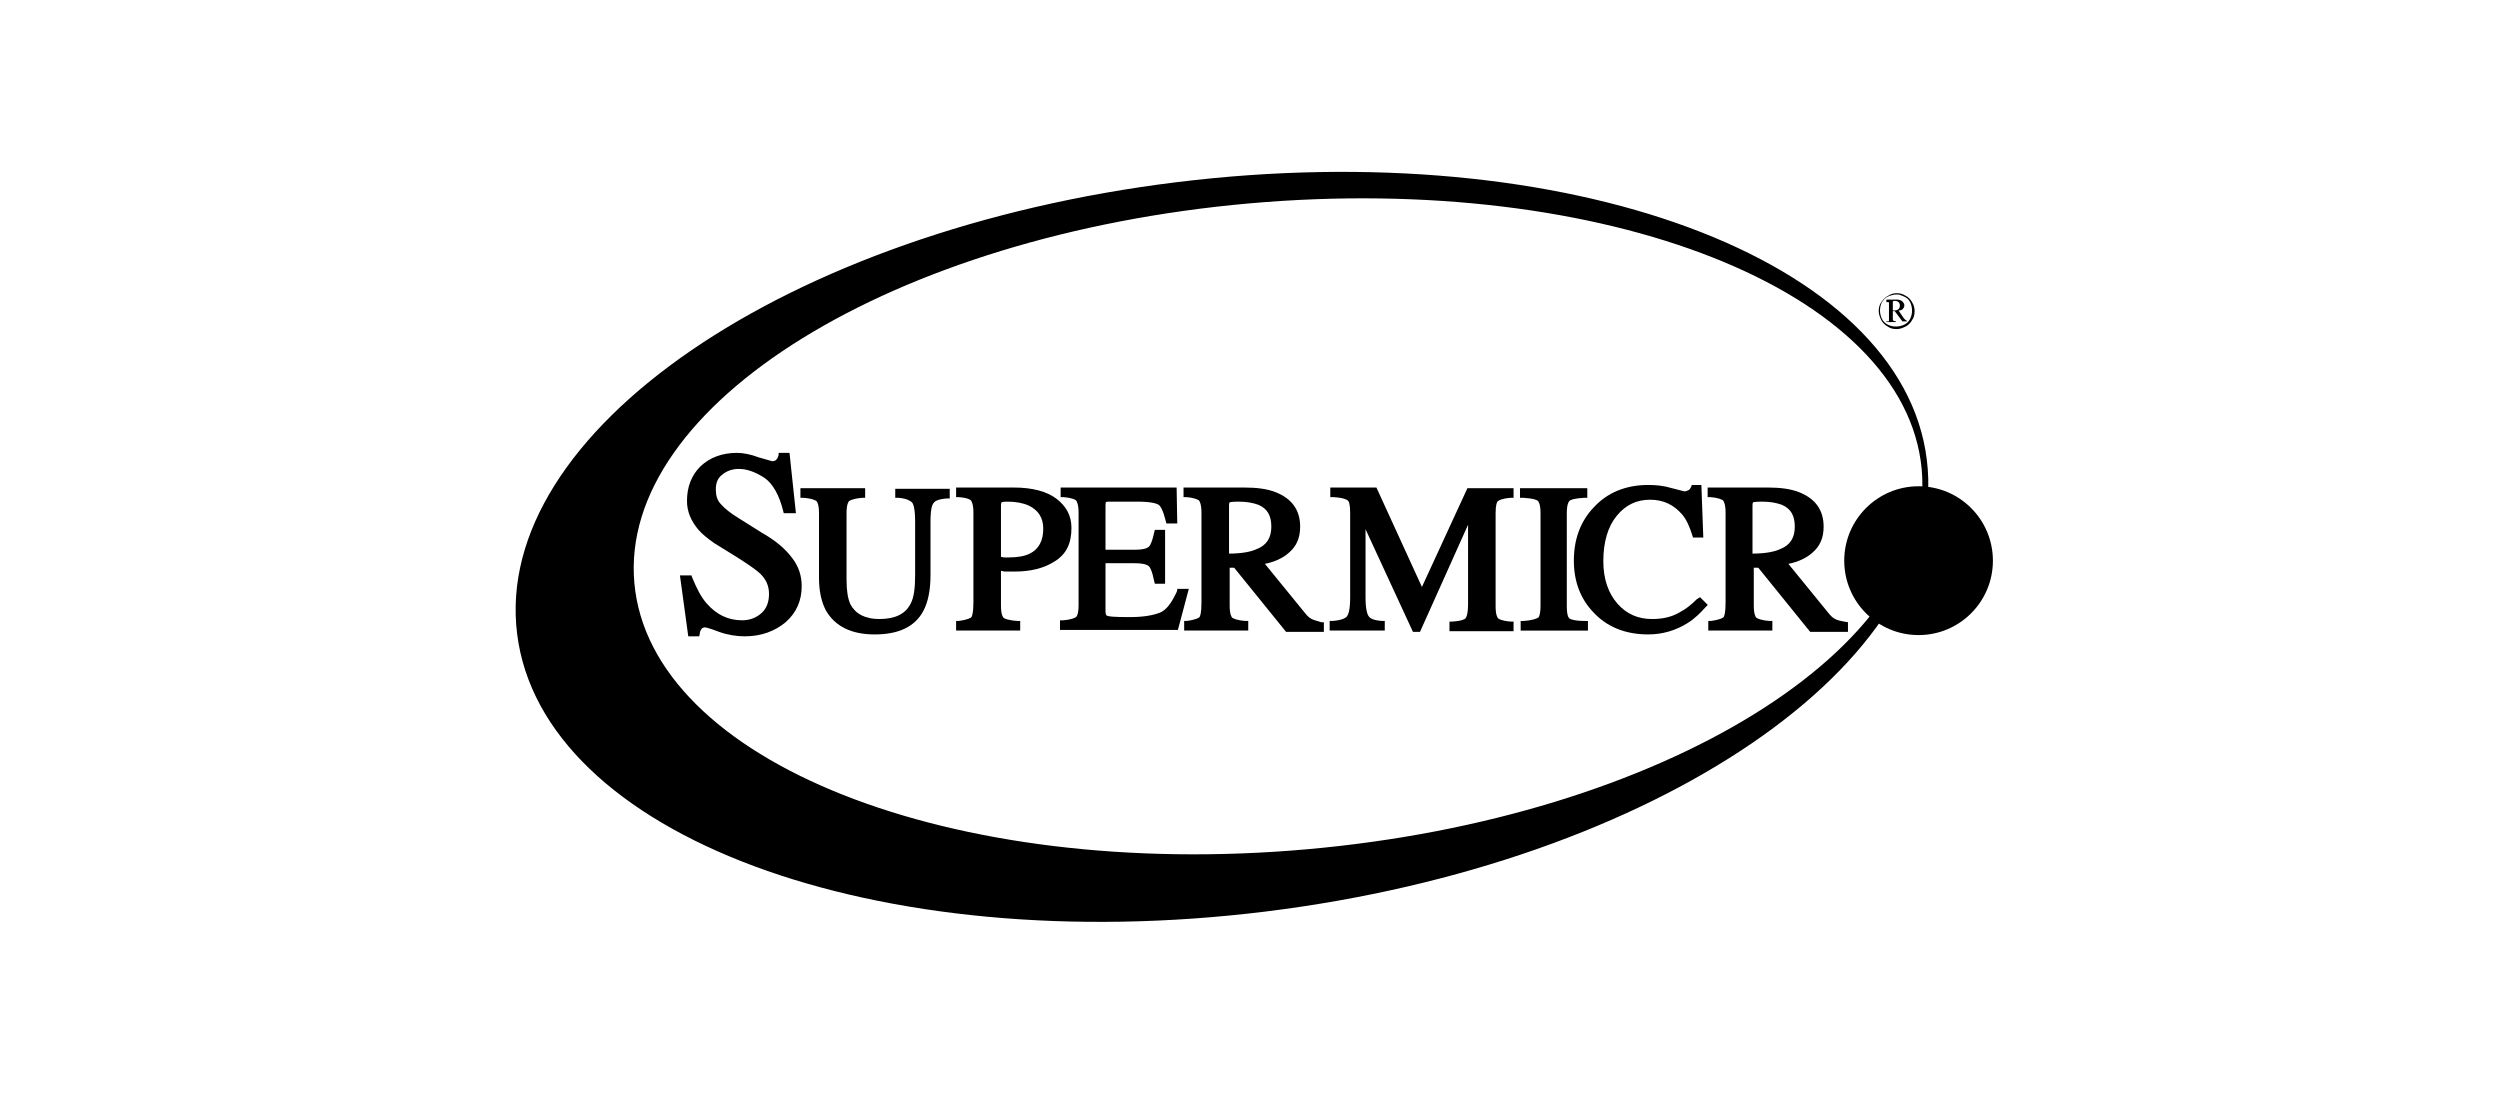 <svg width="160" height="70" viewBox="0 0 160 70" fill="none" xmlns="http://www.w3.org/2000/svg">
<path d="M121.387 18.764C121.592 18.764 121.756 18.805 121.961 18.928C122.125 19.01 122.289 19.174 122.371 19.338C122.494 19.544 122.535 19.708 122.535 19.913C122.535 20.118 122.494 20.324 122.371 20.488C122.289 20.652 122.125 20.816 121.961 20.898C121.797 20.98 121.592 21.063 121.387 21.063C121.182 21.063 120.976 21.022 120.812 20.898C120.648 20.816 120.484 20.652 120.402 20.488C120.32 20.324 120.238 20.118 120.238 19.913C120.238 19.708 120.279 19.503 120.402 19.338C120.525 19.174 120.648 19.01 120.853 18.928C121.017 18.805 121.223 18.764 121.387 18.764ZM121.387 18.846C121.223 18.846 121.058 18.887 120.853 18.969C120.648 19.051 120.566 19.174 120.443 19.338C120.361 19.503 120.32 19.667 120.32 19.872C120.32 20.036 120.361 20.242 120.443 20.406C120.525 20.57 120.648 20.693 120.812 20.775C120.976 20.857 121.141 20.898 121.346 20.898C121.51 20.898 121.715 20.857 121.879 20.775C122.043 20.693 122.166 20.57 122.248 20.406C122.33 20.242 122.371 20.077 122.371 19.872C122.371 19.708 122.33 19.503 122.248 19.338C122.166 19.174 122.043 19.051 121.838 18.969C121.633 18.887 121.592 18.846 121.387 18.846ZM120.771 19.174H121.387C121.551 19.174 121.674 19.215 121.756 19.297C121.838 19.38 121.879 19.462 121.879 19.544C121.879 19.626 121.838 19.708 121.797 19.749C121.756 19.831 121.633 19.872 121.51 19.872L121.838 20.365C121.879 20.406 121.92 20.447 121.961 20.488C122.002 20.488 122.002 20.529 122.043 20.529V20.57H121.756L121.264 19.913H121.141V20.447C121.141 20.488 121.182 20.529 121.182 20.529C121.223 20.529 121.264 20.57 121.346 20.57V20.611H120.73V20.57C120.771 20.57 120.812 20.57 120.853 20.57C120.894 20.57 120.894 20.529 120.894 20.529C120.894 20.529 120.894 20.447 120.894 20.365V19.503C120.894 19.421 120.894 19.38 120.894 19.38C120.894 19.338 120.853 19.338 120.853 19.338C120.853 19.338 120.812 19.338 120.73 19.338V19.174H120.771ZM121.141 19.872C121.264 19.872 121.346 19.872 121.428 19.831C121.469 19.79 121.551 19.79 121.551 19.708C121.592 19.667 121.592 19.626 121.592 19.544C121.592 19.462 121.551 19.38 121.51 19.338C121.469 19.297 121.387 19.256 121.264 19.256C121.223 19.256 121.182 19.256 121.141 19.297V19.872Z" fill="black"/>
<path d="M123.318 29.437C124.918 42.328 105.971 55.26 80.995 58.339C56.02 61.417 34.694 53.453 33.095 40.563C31.495 27.672 50.319 14.74 75.295 11.661C100.27 8.582 121.76 16.547 123.318 29.437ZM79.97 13.016C57.209 15.028 39.575 25.907 40.6 37.319C41.625 48.732 60.859 56.368 83.62 54.356C106.381 52.345 124.015 41.466 122.99 30.053C121.965 18.599 102.731 11.005 79.97 13.016Z" fill="black"/>
<path d="M122.788 40.645C125.416 40.645 127.546 38.513 127.546 35.883C127.546 33.253 125.416 31.121 122.788 31.121C120.161 31.121 118.031 33.253 118.031 35.883C118.031 38.513 120.161 40.645 122.788 40.645Z" fill="black"/>
<path d="M57.337 31.859H57.501C58.034 31.901 58.28 32.065 58.362 32.147C58.444 32.229 58.568 32.516 58.568 33.378V36.827C58.568 37.648 58.485 38.264 58.28 38.633C57.952 39.29 57.296 39.618 56.271 39.618C55.369 39.618 54.754 39.29 54.425 38.674C54.261 38.305 54.179 37.812 54.179 37.114V32.845C54.179 32.27 54.302 32.106 54.343 32.065C54.425 32.024 54.63 31.901 55.205 31.859H55.369V31.244H51.227V31.859H51.391C52.006 31.901 52.17 32.024 52.252 32.065C52.293 32.106 52.416 32.27 52.416 32.845V36.991C52.416 37.853 52.58 38.551 52.867 39.085C53.441 40.07 54.466 40.604 55.984 40.604C57.501 40.604 58.568 40.111 59.101 39.085C59.388 38.551 59.552 37.771 59.552 36.827V33.378C59.552 32.516 59.675 32.27 59.757 32.188C59.839 32.065 60.044 31.942 60.618 31.901H60.782V31.285H57.296V31.859H57.337Z" fill="black"/>
<path d="M48.724 34.075L47.289 33.172C46.755 32.843 46.386 32.556 46.14 32.269C45.894 32.022 45.812 31.694 45.812 31.324C45.812 30.914 45.935 30.585 46.222 30.38C46.509 30.134 46.879 30.011 47.289 30.011C47.822 30.011 48.355 30.216 48.929 30.585C49.462 30.955 49.872 31.694 50.118 32.679L50.159 32.843H50.939L50.528 28.984H49.831V29.108C49.79 29.272 49.749 29.354 49.667 29.436C49.626 29.477 49.544 29.518 49.421 29.518C49.421 29.518 49.257 29.477 48.56 29.272C48.027 29.067 47.535 28.984 47.166 28.984C46.222 28.984 45.443 29.272 44.828 29.846C44.254 30.421 43.967 31.16 43.967 32.063C43.967 32.72 44.213 33.336 44.705 33.911C44.951 34.198 45.32 34.486 45.73 34.773L47.125 35.635C47.904 36.128 48.437 36.497 48.683 36.743C49.052 37.113 49.216 37.523 49.216 38.016C49.216 38.55 49.052 38.96 48.724 39.248C48.396 39.535 47.986 39.699 47.494 39.699C46.591 39.699 45.853 39.33 45.238 38.632C44.869 38.221 44.582 37.647 44.295 36.949L44.254 36.825H43.516L44.049 40.725H44.746L44.787 40.561C44.787 40.438 44.828 40.356 44.91 40.233C44.951 40.192 45.033 40.151 45.115 40.151C45.115 40.151 45.279 40.151 46.017 40.438C46.591 40.643 47.166 40.725 47.658 40.725C48.724 40.725 49.585 40.397 50.282 39.822C50.98 39.206 51.308 38.426 51.308 37.523C51.308 36.825 51.103 36.251 50.733 35.758C50.282 35.142 49.667 34.609 48.724 34.075Z" fill="black"/>
<path d="M64.349 36.58C64.554 36.58 64.759 36.58 64.923 36.58C65.949 36.58 66.81 36.374 67.507 35.923C68.245 35.471 68.573 34.773 68.573 33.788C68.573 33.008 68.245 32.392 67.589 31.9C66.974 31.448 66.072 31.202 64.882 31.202H61.191V31.817H61.355C61.93 31.858 62.094 31.982 62.135 32.023C62.176 32.064 62.299 32.269 62.299 32.803V38.55C62.299 39.207 62.217 39.412 62.176 39.494C62.135 39.535 61.971 39.658 61.355 39.741H61.191V40.356H65.293V39.741H65.128C64.472 39.7 64.267 39.576 64.226 39.535C64.185 39.494 64.062 39.33 64.062 38.755V36.538C64.144 36.538 64.226 36.58 64.349 36.58ZM64.062 32.351C64.062 32.187 64.103 32.146 64.103 32.146C64.103 32.146 64.185 32.105 64.472 32.105C65.005 32.105 65.457 32.187 65.826 32.351C66.441 32.639 66.769 33.131 66.769 33.829C66.769 34.609 66.482 35.143 65.908 35.43C65.579 35.594 65.128 35.676 64.554 35.676C64.472 35.676 64.431 35.676 64.349 35.676C64.308 35.676 64.185 35.676 64.062 35.635V32.351Z" fill="black"/>
<path d="M75.345 37.77L75.304 37.893C74.976 38.591 74.648 39.043 74.237 39.207C73.827 39.371 73.212 39.494 72.31 39.494C71.244 39.494 70.957 39.453 70.875 39.412C70.834 39.412 70.752 39.371 70.752 39.125V36.046H72.597C73.253 36.046 73.458 36.169 73.54 36.251C73.622 36.333 73.745 36.58 73.868 37.195L73.909 37.36H74.566V33.911H73.909L73.868 34.075C73.745 34.65 73.622 34.896 73.54 34.978C73.458 35.061 73.253 35.184 72.597 35.184H70.752V32.351C70.752 32.187 70.793 32.146 70.752 32.146C70.752 32.146 70.834 32.105 70.957 32.105H72.761C73.704 32.105 74.032 32.228 74.156 32.31C74.278 32.392 74.443 32.68 74.607 33.336L74.648 33.501H75.345L75.304 31.202H67.881V31.817H68.045C68.619 31.858 68.824 31.982 68.865 32.023C68.906 32.064 69.029 32.269 69.029 32.803V38.714C69.029 39.33 68.906 39.453 68.865 39.494C68.783 39.535 68.619 39.658 68.004 39.7H67.84V40.315H75.386L76.083 37.688H75.345V37.77Z" fill="black"/>
<path d="M83.948 39.617C83.784 39.535 83.661 39.412 83.497 39.207L80.954 36.087C81.57 35.964 82.103 35.718 82.472 35.389C82.964 34.978 83.21 34.445 83.21 33.706C83.21 32.639 82.677 31.9 81.611 31.489C81.078 31.284 80.421 31.202 79.642 31.202H75.746V31.817H75.91C76.484 31.858 76.648 31.982 76.73 32.023C76.771 32.064 76.894 32.269 76.894 32.803V38.55C76.894 39.248 76.812 39.412 76.771 39.494C76.73 39.535 76.566 39.658 75.951 39.741H75.787V40.356H79.888V39.741H79.724C79.109 39.7 78.945 39.576 78.863 39.535C78.822 39.494 78.699 39.33 78.699 38.755V36.333H78.986L82.308 40.439H84.727V39.823H84.563C84.317 39.741 84.112 39.7 83.948 39.617ZM78.658 35.43V32.351C78.658 32.187 78.699 32.146 78.699 32.146C78.699 32.146 78.822 32.105 79.273 32.105C79.806 32.105 80.216 32.187 80.544 32.31C81.118 32.556 81.365 33.008 81.365 33.706C81.365 34.404 81.078 34.896 80.421 35.143C80.093 35.307 79.478 35.43 78.658 35.43Z" fill="black"/>
<path d="M91.003 37.565L88.091 31.202H85.139V31.817H85.344C86 31.858 86.205 31.982 86.246 32.023C86.328 32.064 86.41 32.269 86.41 32.803V38.222C86.41 39.084 86.287 39.33 86.205 39.453C86.123 39.535 85.918 39.7 85.262 39.741H85.098V40.356H88.625V39.741H88.46C87.886 39.7 87.722 39.576 87.64 39.494C87.517 39.371 87.394 39.043 87.394 38.222V33.87L90.429 40.439H90.88L93.956 33.583V38.632C93.956 39.33 93.833 39.535 93.792 39.576C93.751 39.617 93.587 39.741 92.931 39.782H92.767V40.398H96.868V39.782H96.704C96.129 39.741 95.924 39.617 95.883 39.576C95.842 39.535 95.719 39.371 95.719 38.796V32.844C95.719 32.31 95.801 32.105 95.883 32.064C95.924 32.023 96.129 31.9 96.704 31.858H96.868V31.243H93.915L91.003 37.565Z" fill="black"/>
<path d="M100.439 39.577C100.398 39.536 100.275 39.413 100.275 38.797V32.845C100.275 32.27 100.398 32.106 100.439 32.065C100.521 31.983 100.726 31.901 101.382 31.859H101.587V31.244H97.281V31.859H97.486C98.142 31.901 98.347 31.983 98.43 32.065C98.471 32.106 98.594 32.27 98.594 32.845V38.756C98.594 39.372 98.471 39.536 98.43 39.536C98.347 39.577 98.142 39.7 97.486 39.742H97.322V40.357H101.628V39.742H101.464C100.726 39.742 100.48 39.618 100.439 39.577Z" fill="black"/>
<path d="M108.601 38.345C108.232 38.715 107.862 39.002 107.534 39.166C107.001 39.495 106.386 39.618 105.73 39.618C104.828 39.618 104.089 39.289 103.515 38.632C102.941 37.975 102.613 37.072 102.613 35.923C102.613 34.691 102.9 33.706 103.474 33.008C104.048 32.31 104.746 31.982 105.607 31.982C106.468 31.982 107.124 32.31 107.657 32.926C107.944 33.255 108.149 33.747 108.314 34.281L108.355 34.404H109.011L108.888 31.038H108.273L108.232 31.161C108.19 31.243 108.149 31.325 108.067 31.366C107.985 31.407 107.903 31.448 107.821 31.448C107.78 31.448 107.657 31.407 107.001 31.243C106.468 31.079 105.976 31.038 105.484 31.038C104.048 31.038 102.859 31.53 101.998 32.474C101.137 33.378 100.727 34.527 100.727 35.882C100.727 37.196 101.137 38.304 101.957 39.166C102.818 40.11 104.007 40.603 105.484 40.603C106.386 40.603 107.247 40.357 108.026 39.864C108.478 39.577 108.847 39.207 109.175 38.838L109.298 38.715L108.806 38.222L108.601 38.345Z" fill="black"/>
<path d="M118.024 39.782C117.778 39.741 117.614 39.7 117.45 39.617C117.286 39.535 117.163 39.412 116.999 39.207L114.456 36.087C115.072 35.964 115.605 35.718 115.974 35.389C116.466 34.978 116.712 34.445 116.712 33.706C116.712 32.639 116.179 31.9 115.113 31.489C114.579 31.284 113.923 31.202 113.144 31.202H109.289V31.817H109.453C110.027 31.858 110.191 31.982 110.273 32.023C110.314 32.064 110.437 32.269 110.437 32.803V38.55C110.437 39.248 110.355 39.412 110.314 39.494C110.273 39.535 110.109 39.658 109.494 39.741H109.33V40.356H113.431V39.741H113.267C112.652 39.7 112.488 39.576 112.406 39.535C112.365 39.494 112.242 39.33 112.242 38.755V36.333H112.529L115.851 40.439H118.27V39.823L118.024 39.782ZM112.16 35.43V32.351C112.16 32.187 112.201 32.146 112.201 32.146C112.201 32.146 112.324 32.105 112.775 32.105C113.308 32.105 113.718 32.187 114.046 32.31C114.62 32.556 114.867 33.008 114.867 33.706C114.867 34.404 114.579 34.896 113.923 35.143C113.595 35.307 112.98 35.43 112.16 35.43Z" fill="black"/>
</svg>
